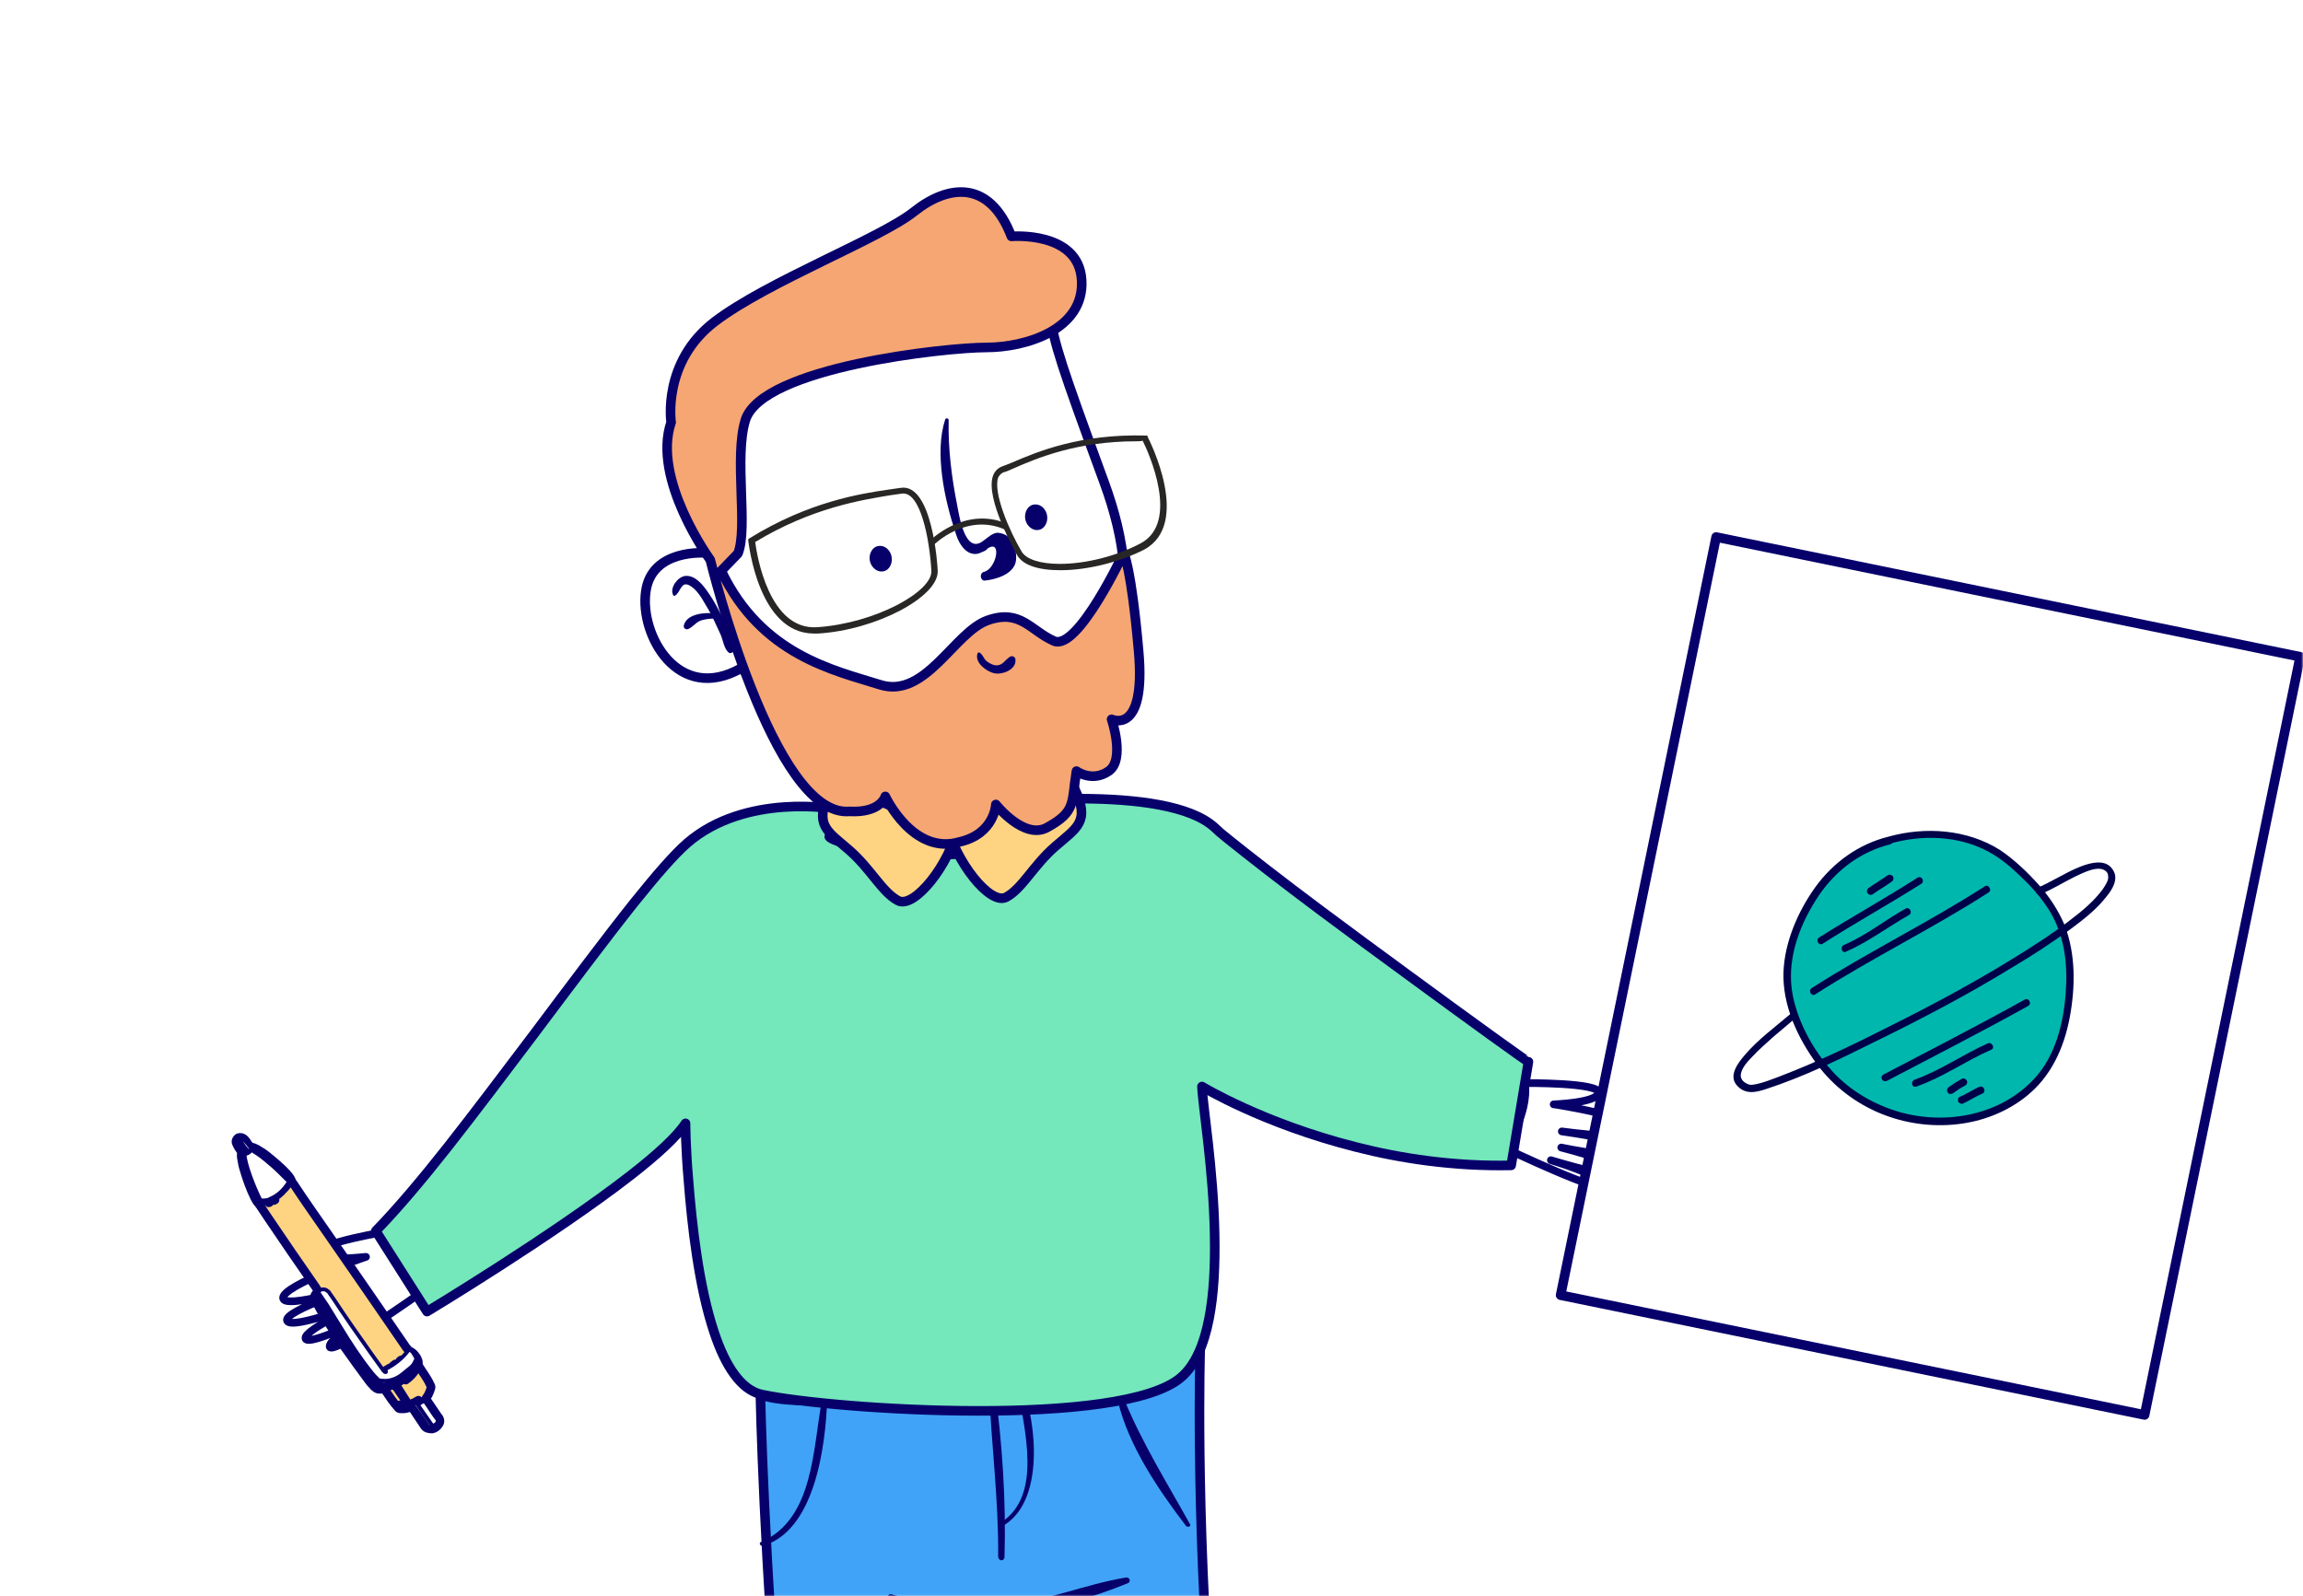 <?xml version="1.0" encoding="UTF-8"?> <svg xmlns="http://www.w3.org/2000/svg" xmlns:xlink="http://www.w3.org/1999/xlink" height="416" viewBox="0 0 600 416" width="600"><rect x="0" y="0" width="600" height="416" fill="#808080" stroke="none"/><defs><path id="a" d="m0 0h600v416h-600z"></path><mask id="b" fill="#fff"><use fill="#fff" fill-rule="evenodd" xlink:href="#a"></use></mask></defs><g fill="none" fill-rule="evenodd"><use fill="#fff" xlink:href="#a"></use><g fill-rule="nonzero" mask="url(#b)"><g transform="translate(73 50)"><path d="m28.65 270.8s-19.5 3.15-18.45 5.7c.9 2.55 12.6.9 12.15 1.05-.6.15-21.45 7.35-21.6 10.65s20.85-3.3 20.85-3.3-21 6.75-19.8 9.3 20.7-5.1 20.7-5.1-16.65 7.5-15.9 9.75 19.05-6.9 19.05-6.9-13.05 6.45-12.75 9c.45 2.55 24-14.25 24-14.25s-7.95-7.5-8.25-15.9z" fill="#fff" stroke="#07006b" stroke-linejoin="round" stroke-width="2"></path><path d="m324.3 232.25s19.65-.15 19.2 2.55-12.3 3-11.7 3 22.35 3.6 23.1 6.75c.75 3.3-21 .3-21 .3s21.9 3 21.15 5.7-21.3-1.5-21.3-1.5 17.7 4.5 17.25 6.9c-.3 2.4-19.95-3.6-19.95-3.6s14.1 4.2 14.1 6.75-26.1-9.9-26.1-9.9 6.3-8.7 5.25-16.95z" fill="#fff" stroke="#07006b" stroke-linejoin="round" stroke-width="2"></path><g transform="translate(103.5 300.5)"><path d="m21.6 12.9s.9 44.55 5.7 96.15c1.5 16.05 6.6 56.55 6.6 56.55s26.4 61.2 41.55 56.55v-152.85l13.5-.6 11.85 153.3 27-1.2s15.6-68.1 11.4-123.15c-4.35-55.05-3-97.05-3-97.05s-97.05 19.5-114.6 12.3z" fill="#40a3f8" stroke="#07006b" stroke-linejoin="round" stroke-width="2.5"></path><g fill="#07006b"><path d="m55.35 66.45c19.5 7.95 43.2 3.3 61.95-4.35.9-.3.6-1.65-.45-1.5-10.8 1.8-20.7 6.15-31.65 7.2-9.75.9-20.1 0-29.55-2.85-.9-.15-1.2 1.2-.3 1.5z"></path><path d="m85.2 55.35c.45-14.7-.6-29.85-2.55-44.4-.15-.75-1.5-.6-1.5.15.6 14.7 2.55 29.4 2.4 44.1.15 1.2 1.5 1.2 1.65.15z"></path><path d="m84.6 47.25c11.1-6.15 9-26.7 5.25-36.6-.3-.75-1.35-.45-1.2.3 1.5 10.5 6.75 28.35-4.5 35.4-.6.45 0 1.35.45.9z"></path><path d="m22.2 52.35c13.65-3.9 16.35-26.1 16.8-37.8 0-.75-1.2-1.05-1.35-.15-2.4 12.45-2.1 30.9-15.75 36.9-.9.15-.3 1.2.3 1.05z"></path><path d="m133.5 46.65c-6-10.8-12.3-20.85-17.1-32.4-.45-1.05-1.95-.6-1.65.45 2.85 11.7 10.5 22.95 17.7 32.4.45.6 1.5.15 1.05-.45z"></path></g></g><path d="m293.4 203.75c-7.35-5.4-15.15-11.1-22.35-16.5-10.05-7.5-18.9-14.4-24.3-18.75-1.35-1.05-2.55-2.1-3.3-2.85-12.6-11.55-57.15-6.75-68.7-5.25s-30 .45-30 .45-23.4-4.35-38.7 8.85c-3.45 3-8.1 8.4-13.65 15.3-7.65 9.6-16.95 22.05-26.4 34.65-7.5 9.9-15.15 20.1-22.35 29.25-6.75 8.55-13.2 16.2-18.75 21.9l13.35 21s32.85-19.8 53.1-35.55c6.75-5.25 12-10.05 14.25-13.5 0 0 0 6.15.75 14.7.9 11.7 2.7 27.9 6.75 39.9 2.85 8.55 6.9 14.85 12.3 16.05 19.05 4.05 94.05 8.85 109.35-4.5 7.35-6.3 9-21.75 8.7-37.05-.3-17.1-3.15-34.05-3.3-38.7 0 0 15.75 9.6 40.05 15.75 11.7 3 25.5 5.1 40.5 4.8l4.5-27c-.3 0-14.85-10.5-31.8-22.95z" fill="#74e7bb" stroke="#07006b" stroke-linejoin="round" stroke-width="2.5"></path><path d="m146.7 148.55s-2.55 17.25-3.75 19.35 35.7 10.2 47.85 0v-22.65z" fill="#fff" stroke="#07006b" stroke-linejoin="round" stroke-width="2.25"></path><g fill="#fed482" stroke="#07006b" stroke-linejoin="round" stroke-width="2.5" transform="translate(141 148.5)"><path d="m35.55 16.85s-19.95-4.35-24.45-9.6l3.6-6s-8.4-1.8-12.6 6.75c-4.05 8.55-.6 10.05 5.1 15s8.55 10.95 12.75 13.2 13.5-9.45 15.6-19.35z"></path><path d="m32.55 15.95s19.95-4.35 24.45-9.6l-3.6-6s8.4-1.8 12.6 6.75c4.05 8.55.6 10.05-5.1 15s-8.55 10.95-12.75 13.2-13.35-9.45-15.6-19.35z"></path></g><path d="m110.85 94.1s-14.1-1.2-15.6 10.05c-1.65 11.25 8.4 29.4 24.9 19.95 0 0 29.7 35.4 64.8 19.95s41.1-37.2 29.7-68.4c-11.4-31.05-12.75-35.4-14.25-43.95-1.65-8.7-65.1-10.5-78 8.85-13.2 19.5-20.55 19.8-11.55 53.55z" fill="#fff" stroke="#07006b" stroke-linejoin="round" stroke-width="2.5"></path><path d="m223.65 119.75c-1.95-22.2-3.9-25.65-3.9-25.65s-12 25.65-18.15 22.95-8.7-8.4-17.25-5.4c-8.7 3-16.2 20.55-28.05 16.8s-30.9-7.65-41.4-29.7l4.35-4.5c2.7-6.6-1.05-25.2 1.95-34.8 4.35-13.8 52.35-18.9 62.7-18.9s25.65-4.65 24.9-17.55-18.3-11.4-18.3-11.4c-5.7-14.85-16.5-13.5-25.35-6.45s-38.1 18.15-51.9 28.65-11.4 26.25-11.4 26.25c-5.1 14.85 10.2 35.85 10.2 35.85s16.35 67.35 36.3 65.55c8.1.45 9.3-3.9 9.3-3.9s7.2 15.45 19.35 11.85c9.15-2.1 9.45-9.75 9.45-9.75s7.35 9.3 13.35 6c7.65-4.2 6.3-6.45 7.65-14.7 0 0 4.05 3 8.4 0s.75-13.5.75-13.5 9 4.35 7.05-17.7z" fill="#f6a673" stroke="#07006b" stroke-linejoin="round" stroke-width="2.5"></path><g fill="#07006b"><path d="m173.25 59.3c-2.85 8.7-.15 21 2.7 29.55.6 2.1 1.95 4.8 4.2 5.4 1.2.3 1.95 0 2.85-.45.45-.15 1.05-.45 1.35-.9 3.75-2.4 2.25 5.4-1.05 6.15-1.2.3-.9 2.4.3 2.25 2.85-.3 7.65-1.65 8.1-5.25.3-3.3-1.05-6.9-4.65-7.2-1.35-.15-3 1.5-3.9 2.1-4.8 3.75-6.3-6.9-6.75-9.15-1.5-7.5-2.4-14.85-2.25-22.35 0-.45-.75-.6-.9-.15z"></path><path d="m181.65 120.35c-.75 2.4 2.4 4.65 4.35 5.1 2.1.45 5.85-.9 5.55-3.6 0-.6-.75-1.05-1.35-.75-1.5.9-1.95 2.55-4.05 2.25-.75-.15-1.5-.6-2.1-1.05-.75-.6-.9-1.5-1.65-2.1-.3-.3-.75-.15-.75.15z"></path><path d="m102.9 105.2c1.35-.75 1.5-3.75 3.6-2.7s3.45 3.6 4.5 5.4c1.5 2.4 2.55 4.95 3.75 7.5.6 1.35.9 3.75 2.1 4.65.3.3.9.15 1.2-.3.9-1.8-1.05-4.95-1.8-6.6-1.5-3.3-3.15-6.6-5.25-9.45-1.2-1.65-3.15-3.9-5.55-3.6-1.95.3-3.9 3-3.15 4.8.15.45.45.45.6.3z"></path><path d="m113.4 109.85c-2.55-.3-7.5 0-8.25 3.15-.15.75.6 1.2 1.2.9 1.05-.45 1.65-1.35 2.7-1.95 1.2-.6 2.85-.75 4.2-.75.75 0 .9-1.2.15-1.35z"></path><path d="m199.8 84.35c.3 1.8-.75 3.6-2.25 3.75-1.5.3-3.15-1.05-3.45-2.85s.75-3.6 2.25-3.75c1.65-.3 3.15 1.05 3.45 2.85z"></path><path d="m159.3 95.15c.3 1.8-.75 3.6-2.25 3.75-1.5.3-3.15-1.05-3.45-2.85s.75-3.6 2.25-3.75c1.65-.3 3.15 1.05 3.45 2.85z"></path></g><g fill="#282726" transform="translate(121.5 63)"><path d="m17.55 52.1c-14.4 0-16.95-23.25-17.1-24.15v-.45l.45-.3c15.3-9.45 28.8-11.55 36-12.6 1.2-.15 2.25-.3 3.15-.45 8.4-1.5 9.75 20.7 9.75 21.6.3 6.75-16.05 15.45-31.2 16.35-.45 0-.75 0-1.05 0zm-15.3-23.85c.45 3.45 3.6 23.1 16.2 22.2 15.15-1.05 30-9.3 29.7-14.7-.45-8.1-2.85-21-7.8-20.1-.9.15-1.95.3-3.15.45-7.05 1.2-20.1 3.15-34.95 12.15z"></path><path d="m81.75 35.6c-5.85 0-9.75-1.35-11.25-3.9-.3-.6-8.4-14.7-6.3-20.7.45-1.2 1.2-1.95 2.25-2.4.75-.3 1.65-.6 2.7-1.05 6.6-2.85 17.7-7.5 34.8-7.05h.45l.15.45c.45.9 11.4 22.5-.9 29.25-6.45 3.3-14.85 5.4-21.9 5.4zm19.8-33.6c-15.45 0-25.8 4.35-31.95 7.05-1.05.45-1.95.9-2.7 1.05-.6.3-1.05.75-1.35 1.35-1.35 3.9 2.85 13.8 6.15 19.35 1.2 1.95 4.8 3.15 9.9 3.15 6.9 0 15-2.1 21.15-5.4 10.2-5.55 1.95-23.7.45-26.7-.45.15-1.05.15-1.65.15z"></path><path d="m48.6 29.15-1.05-1.05c.15-.15 9.15-9.3 20.25-4.65l-.6 1.5c-10.05-4.35-18.45 4.05-18.6 4.2z"></path></g></g><g transform="translate(61 296)"><path d="m35.1 63.8c.3.45.6.75 1.05 1.2.15.3.45.45.6.6.3.3.75.45 1.05.45h.9.45c.15.15.3.45.45.6.9 1.35 1.8 2.7 3 4.05.15.3.45.45.75.45h.75c.45 0 1.05-.15 1.5-.3.3 0 .45-.15.75-.15.15.15.15.15.15.3 1.05 1.5 1.95 3 3 4.5.45.75 1.2.9 2.1.9.75-.15 1.35-.6 1.8-1.35.3-.45.3-.9 0-1.5-.15-.15-.3-.45-.45-.6-.9-1.35-1.95-2.85-2.85-4.2 0-.15-.15-.15-.15-.3.15-.3.45-.6.6-.9.3-.6.6-1.35.75-1.95 0-.15 0-.45-.15-.6 0-.15-.15-.15-.15-.3-.75-1.65-1.95-3.15-2.85-4.65-.15-.3-.3-.45-.15-.75 0-.3 0-.6-.15-.9s-.3-.75-.6-1.05c-.3-.45-.75-.9-1.35-1.2-.3 0-.45-.15-.6-.45-.15-.15-.15-.3-.3-.3-6.9-10.05-13.8-20.1-20.7-30-3-4.35-6-8.55-8.85-12.9-.3-.3-.45-.75-.6-1.05s-.3-.6-.45-.75c-.15-.3-.45-.45-.6-.75-1.5-1.65-3.3-3.15-4.95-4.5-.9-.75-1.8-1.35-2.85-1.95-.6-.3-1.05-.6-1.8-.6-.15-.3-.3-.45-.6-.75-.15-.3-.3-.6-.6-.9-.15-.3-.45-.45-.6-.6-.45-.3-.9-.3-1.35-.15-.45.3-.75.9-.45 1.5.15.3.3.6.45.9.3.45.6.9.9 1.35-.15.6-.15 1.05 0 1.8.15.9.3 1.8.6 2.7.75 2.55 1.65 5.1 2.85 7.5.3.45.45.9.9 1.35.15.15.3.45.45.6.75 1.05 1.35 2.1 2.1 3.15 4.05 6 8.25 12.15 12.45 18.15.15.3.3.45.45.75 0 .15.15.3.15.45-.15.15-.3.15-.45.3-.45.45-.6.75-.45 1.35.15.3.15.45.3.75.75 1.5 1.5 2.85 2.4 4.2 1.65 2.7 3.3 5.25 5.1 7.8 2.1 3 4.2 5.85 6.3 8.7zm8.1 6.3c.45.15.75.15 1.05.15-.3 0-.75 0-1.05-.15zm1.05.3h.3c0-.15-.15 0-.3 0zm.6-.15c.15 0 .3 0 .45-.15-.15.15-.3.15-.45.15zm.6-.15-3.3-4.8h-.15c.15 0 .15-.15.3-.15l3.15 4.95c.15-.15.15-.15.15-.15.9-.15 1.65-.6 2.4-1.05-.9.6-1.65 1.05-2.55 1.2zm-.75-6.45c.9-.75 1.8-1.65 2.55-2.7-.6 1.05-1.5 1.95-2.55 2.7zm4.95 5.7c.9 1.2 1.65 2.55 2.55 3.75.3.3.45.6.75 1.05-.3 1.05-1.05 1.5-2.1 1.35-1.2-1.65-2.25-3.3-3.45-4.95.75-.45 1.35-.9 2.1-1.35 0 0 0 .15.15.15zm-48.15-66.75c-.15-.3-.3-.6-.3-.75 0-.3.3-.6.6-.45.15.15.3.15.45.3.45.6.9 1.05 1.35 1.65-.3.6-.75.75-1.35.75-.15-.6-.45-1.05-.75-1.5zm1.05 2.4c.3-.15.75-.15 1.05-.45.3-.15.45-.45.75-.75.15 0 .3.15.45.3 1.35.9 2.7 1.95 4.05 3 1.65 1.35 3.15 2.85 4.65 4.35l.6.6c-.15.75-.75 1.35-1.2 1.8-.9 1.05-1.95 1.95-3.3 2.55-.9.45-1.95.6-2.85.6-1.8-3.45-4.05-9.6-4.2-12zm6.45 12.45c.15 0 .15 0 .3-.15 0 0 0 0-.3.15.15-.15.15-.15 0 0zm33 42c-.15.15-.45.3-.6.45.3-.15.45-.3.6-.45zm-1.5 1.05c-.15.15-.45.3-.75.45.3-.15.6-.3.75-.45zm-30.15-43.65c.15 0 .15-.15.3-.15-.15.15-.3.15-.3.15zm33.15 41.55c-.15.15-.3.3-.45.45.15-.3.3-.3.45-.45zm-16.05-7.05c-1.2-1.95-2.4-3.9-3.6-5.85-.6-1.05-1.2-1.95-1.95-2.85-.15-.15-.3-.3-.15-.45.15-.3.3-.45.6-.6.6-.15 1.2-.15 1.65.3.15.15.45.45.6.6.3.45.75 1.05 1.05 1.5 3.15 4.65 6.3 9.3 9.6 13.95 1.2 1.65 2.25 3.15 3.45 4.8.3.3.45.45.6.3s0-.45 0-.6c0 0 0 0 0-.15 2.55-1.2 4.65-2.85 6.15-5.1.3 0 .45.15.75.45.3.45.6.9.9 1.35.15.45.15.75 0 1.2-.45.6-.9 1.2-1.35 1.8-.45.45-1.05 1.05-1.65 1.35-1.2.9-2.55 1.65-4.05 1.95-.6.15-1.35.15-1.95 0-.3 0-.45-.15-.75-.3-.6-.6-1.05-1.2-1.65-1.8-3-3.9-5.55-7.8-8.25-11.85z" fill="#fed482" stroke="#07006b" stroke-linejoin="round" stroke-width="2.25"></path><path d="m50.85 75.35h.6l-3.75-5.4c-.15.15-.3.15-.45.3 1.35 1.8 2.55 3.45 3.6 5.1z" fill="#bcc8cf"></path><path d="m3.15 3.95c.3-.15.6-.3.75-.6-.45-.6-.9-1.2-1.35-1.65-.15-.15-.3-.3-.45-.3-.15-.15-.45 0-.6.15.45.75.9 1.5 1.65 2.4z" fill="#cad6dc"></path><g fill="#fff" stroke="#07006b" stroke-linejoin="round" transform="translate(1.5 .5)"><path d="m34.3 61.19c.45.6 1.05 1.2 1.65 1.8.15.15.45.3.75.3.6 0 1.35.15 1.95 0 .3 0 .6-.15.75-.15 1.2-.3 2.25-.9 3.3-1.8.6-.45 1.05-.9 1.65-1.35s1.05-1.05 1.35-1.8c.3-.45.3-.75 0-1.2s-.45-.9-.9-1.35c-.15-.15-.45-.45-.75-.45-1.65 2.25-3.75 3.9-6.15 5.1v.15c0 .15.15.3.15.6-.15.15-.3 0-.6-.3-1.2-1.65-2.25-3.15-3.45-4.8-3.3-4.65-6.45-9.15-9.6-13.95-.3-.45-.75-1.05-1.05-1.5-.15-.3-.3-.45-.6-.6-.45-.45-1.05-.45-1.65-.3-.3.15-.45.3-.6.6 0 .15.15.3.15.45.6.9 1.35 1.95 1.95 2.85l3.6 5.85c2.55 4.2 5.1 8.1 8.1 11.85z"></path><path d="m8.25 15.75c1.35-.6 2.4-1.5 3.3-2.55.45-.6.9-1.05 1.2-1.8-.15-.15-.45-.45-.6-.6-1.5-1.5-3-3-4.65-4.35-1.2-1.05-2.55-2.1-4.05-3-.15-.15-.3-.3-.45-.3-.3.3-.45.6-.75.75-.15 0-.15.15-.3.15-.3.15-.45.15-.75.3.15 2.55 2.4 8.55 4.2 12 .6 0 1.2 0 1.95-.15z"></path><path d="m46.35 69.6 3.75 5.4c.75 0 1.35-.45 1.5-1.35-.15-.3-.45-.6-.75-1.05-.9-1.2-1.65-2.55-2.55-3.75-.15-.15-.15-.3-.3-.3-.6.3-1.05.6-1.65 1.05z"></path><path d="m0 .9v.3c0 .3.15.6.3.75.3.45.6 1.05.9 1.5h.6c-.9-.9-1.35-1.65-1.8-2.55z" stroke-width="1.452"></path></g></g><path d="m-3.92 36.767h201.606v155.254h-201.606z" fill="#fff" stroke="#07006b" stroke-linejoin="round" stroke-width="2.5" transform="matrix(.201 -.98 .98 .201 371.343 326.294)"></path><g transform="translate(451 216.5)"><path d="m41.25 2.45c-13.5 3.3-20.55 14.25-24 22.8-4.95 12.15-2.55 21.45 3.9 32.1 13.2 21.6 44.25 24.15 59.1 7.2 6-6.75 8.4-19.35 7.95-29.1-.6-12.3-6.9-20.4-16.8-28.5-5.25-4.05-16.8-8.4-30.15-4.5" fill="#00b7ae"></path><g fill="#000249"><path d="m40.95 1.55c-7.8 1.95-14.4 6.75-19.05 13.2-4.5 6.3-7.95 14.25-8.25 22.05-.3 8.55 3.6 17.1 8.7 24 4.2 5.7 10.05 10.2 16.65 12.9 12.45 5.1 27.6 3.9 38.1-4.65 6.3-5.1 9.6-12.45 11.1-20.25 1.5-7.95 1.65-16.65-1.35-24.3-1.65-3.9-4.05-7.5-6.9-10.65s-6.3-6.45-9.9-8.85c-8.55-5.4-19.5-6.15-29.1-3.45-1.2.3-.6 2.1.45 1.8 8.4-2.4 17.85-2.1 25.65 2.1 3.15 1.65 5.85 4.05 8.4 6.45 2.7 2.55 5.25 5.4 7.35 8.7 4.2 6.75 4.95 14.4 4.35 22.05s-2.7 16.05-8.1 21.9c-8.7 9.45-22.65 12.15-34.8 8.85-6.45-1.8-12.3-5.1-16.95-9.75-5.4-5.55-9.75-13.2-11.25-20.85-1.65-8.55 1.35-17.25 5.85-24.45 4.5-7.35 11.25-12.75 19.65-14.85 1.2-.45.6-2.25-.6-1.95z"></path><path d="m15.45 47.75c-4.05 3.45-8.4 6.6-11.85 10.65-1.8 2.1-4.35 5.4-2.1 7.95s5.1 1.8 7.8.9c9.6-3.15 18.9-7.65 27.9-12.15 12.3-6 24.6-12.45 36.3-19.65 5.1-3 10.05-6.3 14.85-9.75 3.45-2.55 6.9-5.25 9.45-8.55 1.5-1.8 3.15-4.5 1.8-6.75-2.85-5.25-12 .6-15.3 2.25-1.35.75-2.85 1.5-4.2 2.1-1.05.45-.6 2.25.45 1.8 3-1.2 5.85-3 8.85-4.5 1.95-.9 6.3-3.3 8.25-1.5.6.45.6 1.2.6 1.8-.15 1.05-.9 2.1-1.5 3-2.25 3-5.25 5.55-8.25 7.8-4.2 3.3-8.7 6.15-13.2 9-10.8 6.75-21.9 12.75-33.3 18.45-9.45 4.8-19.05 9.45-28.8 13.2-2.4.9-5.25 2.1-7.65 2.4-.15 0-.75 0-.6 0-1.35-.3-2.7-1.35-2.4-2.85.3-1.65 1.8-3.3 3-4.5 1.65-1.8 3.6-3.45 5.4-5.1l5.85-4.95c.9-.6-.45-1.95-1.35-1.05z"></path><path d="m21.9 42.65c14.7-9.45 30.45-17.1 45.15-26.55 1.05-.6 0-2.25-.9-1.65-14.7 9.45-30.45 17.1-45.15 26.55-1.05.75 0 2.25.9 1.65z"></path><path d="m29.85 31.55c5.85-2.55 10.95-6.45 16.5-9.6 1.05-.6.15-2.25-.9-1.65-5.4 3-10.35 7.05-16.05 9.45-1.05.45-.6 2.25.45 1.8z"></path><path d="m23.85 29.45c8.4-5.4 17.1-10.2 25.65-15.6 1.05-.6.15-2.25-.9-1.65-8.4 5.4-17.1 10.2-25.65 15.6-1.05.6-.15 2.25.9 1.65z"></path><path d="m36.9 16.55c1.65-1.2 3.3-2.1 4.95-3.3.45-.3.6-.9.3-1.35s-.9-.6-1.35-.3c-1.65 1.2-3.3 2.1-4.95 3.3-.45.3-.6.9-.3 1.35s.9.6 1.35.3z"></path><path d="m40.65 65.15c12.3-6.45 24.6-12.75 36.75-19.5 1.05-.6.15-2.25-.9-1.65-12.15 6.75-24.45 13.05-36.75 19.5-1.2.6-.3 2.25.9 1.65z"></path><path d="m48.3 66.65c6.9-2.4 12.9-6.75 19.5-9.6 1.05-.45.15-2.1-.9-1.65-6.45 2.85-12.3 7.05-19.05 9.45-1.2.45-.75 2.25.45 1.8z"></path><path d="m57.75 68.45c1.05-.75 2.1-1.5 3.3-2.1.45-.3.6-.9.3-1.35s-.9-.6-1.35-.3c-1.05.6-2.25 1.35-3.3 2.1-.15.15-.3.3-.45.6 0 .15 0 .45.15.75.15.15.3.45.6.45s.6 0 .75-.15z"></path><path d="m60.6 71c1.65-.75 3.15-1.8 4.95-2.55.45-.15.6-.9.3-1.35s-.75-.6-1.35-.3c-1.65.75-3.15 1.8-4.95 2.55-.45.15-.6.9-.3 1.35s.9.6 1.35.3z"></path></g></g></g></g></svg> 